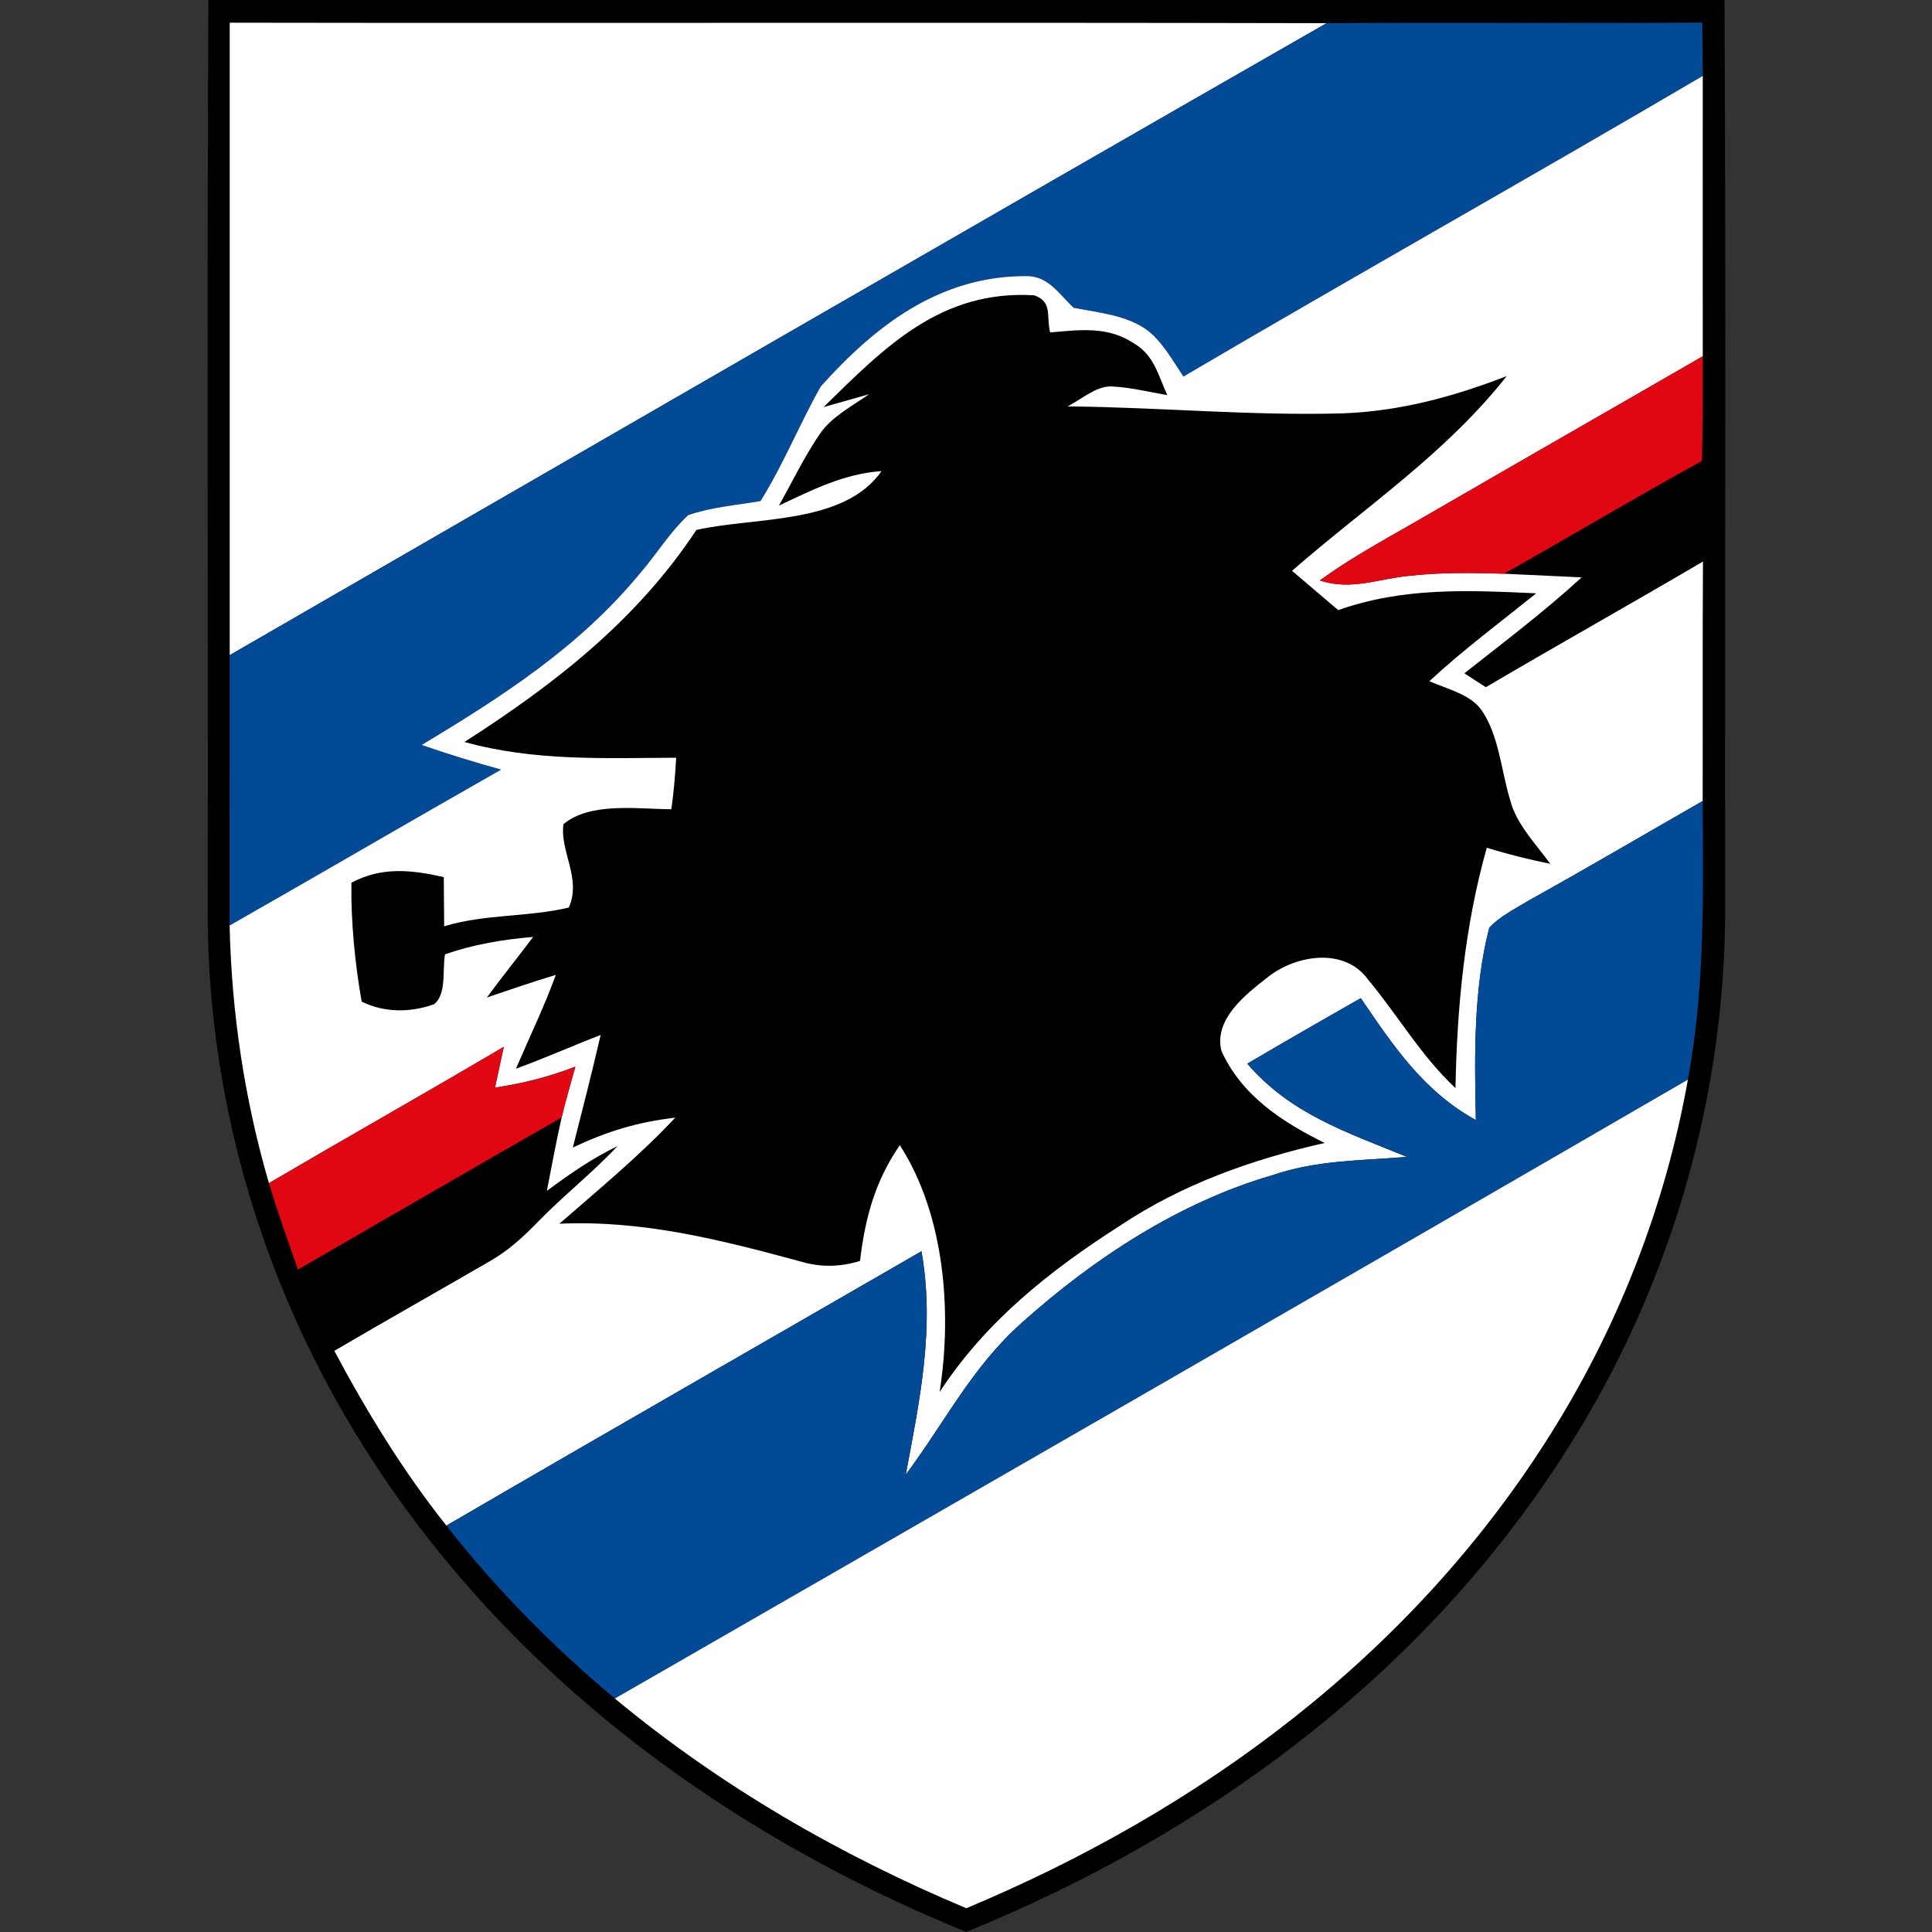 <?xml version="1.0" encoding="UTF-8" standalone="no"?>
<svg
   xmlns:dc="http://purl.org/dc/elements/1.1/"
   xmlns:cc="http://creativecommons.org/ns#"
   xmlns:rdf="http://www.w3.org/1999/02/22-rdf-syntax-ns#"
   xmlns:svg="http://www.w3.org/2000/svg"
   xmlns="http://www.w3.org/2000/svg"
   xmlns:sodipodi="http://sodipodi.sourceforge.net/DTD/sodipodi-0.dtd"
   xmlns:inkscape="http://www.inkscape.org/namespaces/inkscape"
   inkscape:version="1.0 (4035a4f, 2020-05-01)"
   sodipodi:docname="584.svg"
   id="svg14749"
   height="200.0pt"
   width="200.0pt"
   viewBox="0 0 200 200"
   version="1.1">
  <rect x="0" y="0" width="200" height="200" fill="#333333" stroke="none"/>
  <defs
     id="defs14753" />
  <sodipodi:namedview
     inkscape:current-layer="svg14749"
     inkscape:cy="133.33333"
     inkscape:cx="133.33333"
     inkscape:zoom="1.75125"
     showgrid="false"
     id="namedview14751"
     inkscape:window-height="480"
     inkscape:window-width="640"
     inkscape:pageshadow="2"
     inkscape:pageopacity="0"
     guidetolerance="10"
     gridtolerance="10"
     objecttolerance="10"
     borderopacity="1"
     bordercolor="#666666"
     pagecolor="#ffffff" />
  <path
     style="fill:#ffffff;fill-opacity:0"
     id="path14729"
     fill="#ffffff"
     d="M 0.00 0.00 L 21.57 0.00 C 21.41 31.31 21.55 62.68 21.50 94.00 C 21.41 112.83 26.69 131.51 36.36 147.65 C 50.88 171.98 74.02 189.40 100.02 199.99 C 124.65 189.98 146.72 173.81 161.36 151.38 C 172.54 134.41 178.59 114.33 178.59 94.01 C 178.54 62.69 178.68 31.32 178.52 0.00 L 200.00 0.00 L 200.00 200.00 L 0.00 200.00 L 0.00 0.00 Z" />
  <path
     id="path14731"
     fill="#000000"
     d="M 21.57 0.00 L 178.52 0.00 C 178.68 31.32 178.54 62.69 178.59 94.01 C 178.59 114.33 172.54 134.41 161.36 151.38 C 146.72 173.81 124.65 189.98 100.02 199.99 C 74.02 189.40 50.88 171.98 36.36 147.65 C 26.69 131.51 21.41 112.83 21.50 94.00 C 21.55 62.68 21.41 31.31 21.57 0.00 Z" />
  <path
     id="path14733"
     fill="#ffffff"
     d="M 23.78 2.35 C 61.63 2.41 99.48 2.31 137.33 2.40 C 99.47 24.09 61.59 46.00 23.78 67.82 C 23.78 45.99 23.78 24.17 23.78 2.35 Z" />
  <path
     id="path14735"
     fill="#024a96"
     d="M 137.33 2.40 C 150.29 2.30 163.26 2.43 176.22 2.34 C 176.24 4.18 176.26 6.02 176.27 7.86 C 158.42 18.35 140.36 28.49 122.51 38.98 C 121.42 37.37 120.34 35.39 118.79 34.20 C 116.63 32.61 113.71 32.37 111.14 31.86 C 109.55 30.37 108.49 28.47 106.04 28.58 C 97.19 28.63 90.61 33.71 84.97 40.00 C 82.77 43.88 81.11 48.06 78.73 51.87 C 76.25 52.29 73.62 52.50 71.24 53.33 C 69.36 55.07 67.96 57.37 66.29 59.31 C 59.96 66.99 52.07 72.04 43.66 77.12 C 46.37 78.06 49.11 78.90 51.88 79.67 C 42.48 85.01 33.16 90.46 23.77 95.81 C 23.76 86.48 23.79 77.15 23.78 67.82 C 61.59 46.00 99.47 24.09 137.33 2.40 Z" />
  <path
     id="path14737"
     fill="#ffffff"
     d="M 176.27 7.86 C 176.27 17.53 176.26 27.21 176.27 36.88 C 166.88 42.31 157.47 47.68 148.09 53.12 C 144.21 55.39 140.28 57.44 136.63 60.09 C 139.94 61.17 142.68 59.89 145.97 59.60 C 149.18 59.24 152.48 59.29 155.70 59.39 C 158.38 59.51 161.05 59.65 163.73 59.77 C 159.87 63.31 155.70 66.46 151.59 69.70 C 152.33 70.18 153.07 70.66 153.81 71.14 C 161.27 66.75 168.82 62.52 176.29 58.13 C 176.24 66.39 176.28 74.66 176.26 82.92 C 170.26 86.36 164.30 89.86 158.26 93.22 C 156.88 94.06 155.28 94.85 154.17 96.03 C 152.52 102.39 152.64 109.42 152.78 115.95 C 147.37 112.97 144.24 108.28 140.87 103.33 C 136.94 105.56 133.02 107.82 129.12 110.11 C 133.61 115.34 139.49 117.23 145.64 119.76 C 140.84 120.16 136.32 120.08 131.71 121.66 C 122.11 124.45 113.27 130.23 105.87 136.85 C 100.64 141.46 97.86 147.17 93.76 152.66 C 95.22 144.89 96.79 137.47 95.39 129.53 C 79.00 139.00 62.57 148.40 46.21 157.93 C 41.73 152.30 37.99 146.18 34.61 139.84 C 39.92 136.72 45.29 133.70 50.62 130.61 C 52.51 129.55 54.08 128.13 55.59 126.58 C 58.26 123.82 61.29 121.45 63.92 118.65 C 61.30 119.91 58.94 121.55 56.61 123.28 C 57.11 120.74 57.57 118.21 58.14 115.68 C 58.56 113.92 59.07 112.17 59.56 110.42 C 56.81 111.49 54.17 112.15 51.24 112.59 C 51.55 111.18 51.85 109.78 52.15 108.37 C 44.08 113.13 35.92 117.74 27.84 122.48 C 25.31 113.81 23.97 104.83 23.77 95.81 C 33.16 90.46 42.48 85.01 51.88 79.67 C 49.11 78.90 46.37 78.06 43.66 77.12 C 52.07 72.04 59.96 66.99 66.29 59.31 C 67.96 57.37 69.36 55.07 71.24 53.33 C 73.62 52.50 76.25 52.29 78.73 51.87 C 81.11 48.06 82.77 43.88 84.97 40.00 C 90.61 33.71 97.19 28.63 106.04 28.58 C 108.49 28.47 109.55 30.37 111.14 31.86 C 113.71 32.37 116.63 32.61 118.79 34.20 C 120.34 35.39 121.42 37.37 122.51 38.98 C 140.36 28.49 158.42 18.35 176.27 7.86 Z" />
  <path
     id="path14739"
     fill="#000000"
     d="M 107.06 30.57 C 109.01 31.25 108.28 32.74 108.71 34.41 C 111.86 34.15 114.66 33.73 117.44 35.58 C 119.49 36.81 119.89 38.85 120.84 40.90 C 118.92 40.58 116.93 40.07 114.97 40.00 C 113.39 40.01 111.88 41.38 110.52 42.07 C 120.09 42.16 129.47 43.06 139.02 42.79 C 144.94 42.57 150.49 41.06 155.98 38.93 C 149.59 47.02 141.42 52.40 133.75 59.09 C 135.34 60.44 136.94 61.80 138.53 63.16 C 145.29 60.77 151.99 61.10 159.03 61.42 C 155.30 64.42 151.47 67.27 147.96 70.52 C 149.71 71.29 152.31 71.89 153.41 73.58 C 155.17 76.13 155.43 79.91 156.34 82.85 C 156.97 85.32 159.01 87.38 160.48 89.42 C 158.25 88.97 156.08 88.43 153.91 87.76 C 151.62 95.89 150.83 104.23 150.67 112.64 C 147.09 109.29 144.71 105.11 141.61 101.39 C 139.16 98.01 134.08 98.86 131.20 101.19 C 128.94 102.95 125.63 105.51 126.44 108.79 C 128.55 113.43 132.72 116.14 137.13 118.32 C 129.61 120.02 122.38 122.58 115.93 126.89 C 108.66 131.54 102.04 136.79 97.27 144.10 C 98.57 135.80 97.80 125.76 93.15 118.55 C 90.58 122.27 89.55 126.10 89.03 130.53 C 87.00 131.16 84.99 131.21 82.95 130.61 C 74.65 128.36 66.60 126.29 57.91 126.68 C 61.97 123.13 66.22 119.64 69.90 115.70 C 66.00 116.15 62.84 117.12 59.30 118.79 C 60.28 114.91 61.28 111.04 62.18 107.14 C 59.24 108.27 56.37 109.56 53.41 110.63 C 54.80 107.39 56.33 104.23 57.54 100.92 C 55.14 101.64 52.78 102.46 50.40 103.26 C 51.96 101.14 53.61 99.10 55.19 96.99 C 52.05 97.26 49.06 97.75 46.07 98.79 C 45.77 100.30 46.27 102.95 44.92 103.96 C 42.48 104.84 39.79 104.84 37.44 103.69 C 36.75 99.84 36.31 95.29 36.38 91.38 C 39.50 89.70 42.63 90.04 45.94 90.80 C 45.96 92.50 45.97 94.19 45.98 95.89 C 50.21 94.60 54.64 94.96 58.88 93.95 C 60.23 90.96 57.92 88.07 58.33 85.32 C 61.12 82.98 66.10 83.77 69.49 83.77 C 69.76 82.00 69.89 80.22 70.00 78.44 C 62.57 78.47 55.35 78.82 48.08 76.81 C 57.39 70.84 65.92 64.21 72.09 54.86 C 78.10 53.49 87.38 54.35 91.25 48.77 C 87.34 49.04 84.09 50.72 80.63 52.34 C 82.03 49.87 83.27 47.25 84.88 44.90 C 86.08 43.15 88.23 42.02 89.97 40.81 C 88.40 41.26 86.83 41.70 85.26 42.14 C 91.61 35.91 97.39 29.99 107.06 30.57 Z" />
  <path
     id="path14741"
     fill="#e00712"
     d="M 176.27 36.88 C 176.28 40.49 176.26 44.10 176.19 47.71 C 169.30 51.49 162.55 55.54 155.70 59.39 C 152.48 59.29 149.18 59.24 145.97 59.60 C 142.68 59.89 139.94 61.17 136.63 60.09 C 140.28 57.44 144.21 55.39 148.09 53.12 C 157.47 47.68 166.88 42.31 176.27 36.88 Z" />
  <path
     id="path14743"
     fill="#024a96"
     d="M 176.26 82.92 C 176.31 92.63 176.51 102.16 174.73 111.76 C 137.76 133.21 100.70 154.51 63.65 175.83 C 57.25 170.47 51.35 164.51 46.21 157.93 C 62.57 148.40 79.00 139.00 95.39 129.53 C 96.79 137.47 95.22 144.89 93.76 152.66 C 97.86 147.17 100.64 141.46 105.87 136.85 C 113.27 130.23 122.11 124.45 131.71 121.66 C 136.32 120.08 140.84 120.16 145.64 119.76 C 139.49 117.23 133.61 115.34 129.12 110.11 C 133.02 107.82 136.94 105.56 140.87 103.33 C 144.24 108.28 147.37 112.97 152.78 115.95 C 152.64 109.42 152.52 102.39 154.17 96.03 C 155.28 94.85 156.88 94.06 158.26 93.22 C 164.30 89.86 170.26 86.36 176.26 82.92 Z" />
  <path
     id="path14745"
     fill="#e00712"
     d="M 52.15 108.37 C 51.85 109.78 51.55 111.18 51.24 112.59 C 54.17 112.15 56.81 111.49 59.56 110.42 C 59.07 112.17 58.56 113.92 58.14 115.68 C 49.03 120.90 39.94 126.16 30.85 131.42 C 29.80 128.45 28.74 125.50 27.84 122.48 C 35.92 117.74 44.08 113.13 52.15 108.37 Z" />
  <path
     id="path14747"
     fill="#ffffff"
     d="M 174.73 111.76 C 172.38 125.01 167.36 137.74 160.12 149.08 C 145.85 171.48 124.32 187.38 100.03 197.54 C 86.94 192.04 74.59 184.91 63.65 175.83 C 100.70 154.51 137.76 133.21 174.73 111.76 Z" />
</svg>
